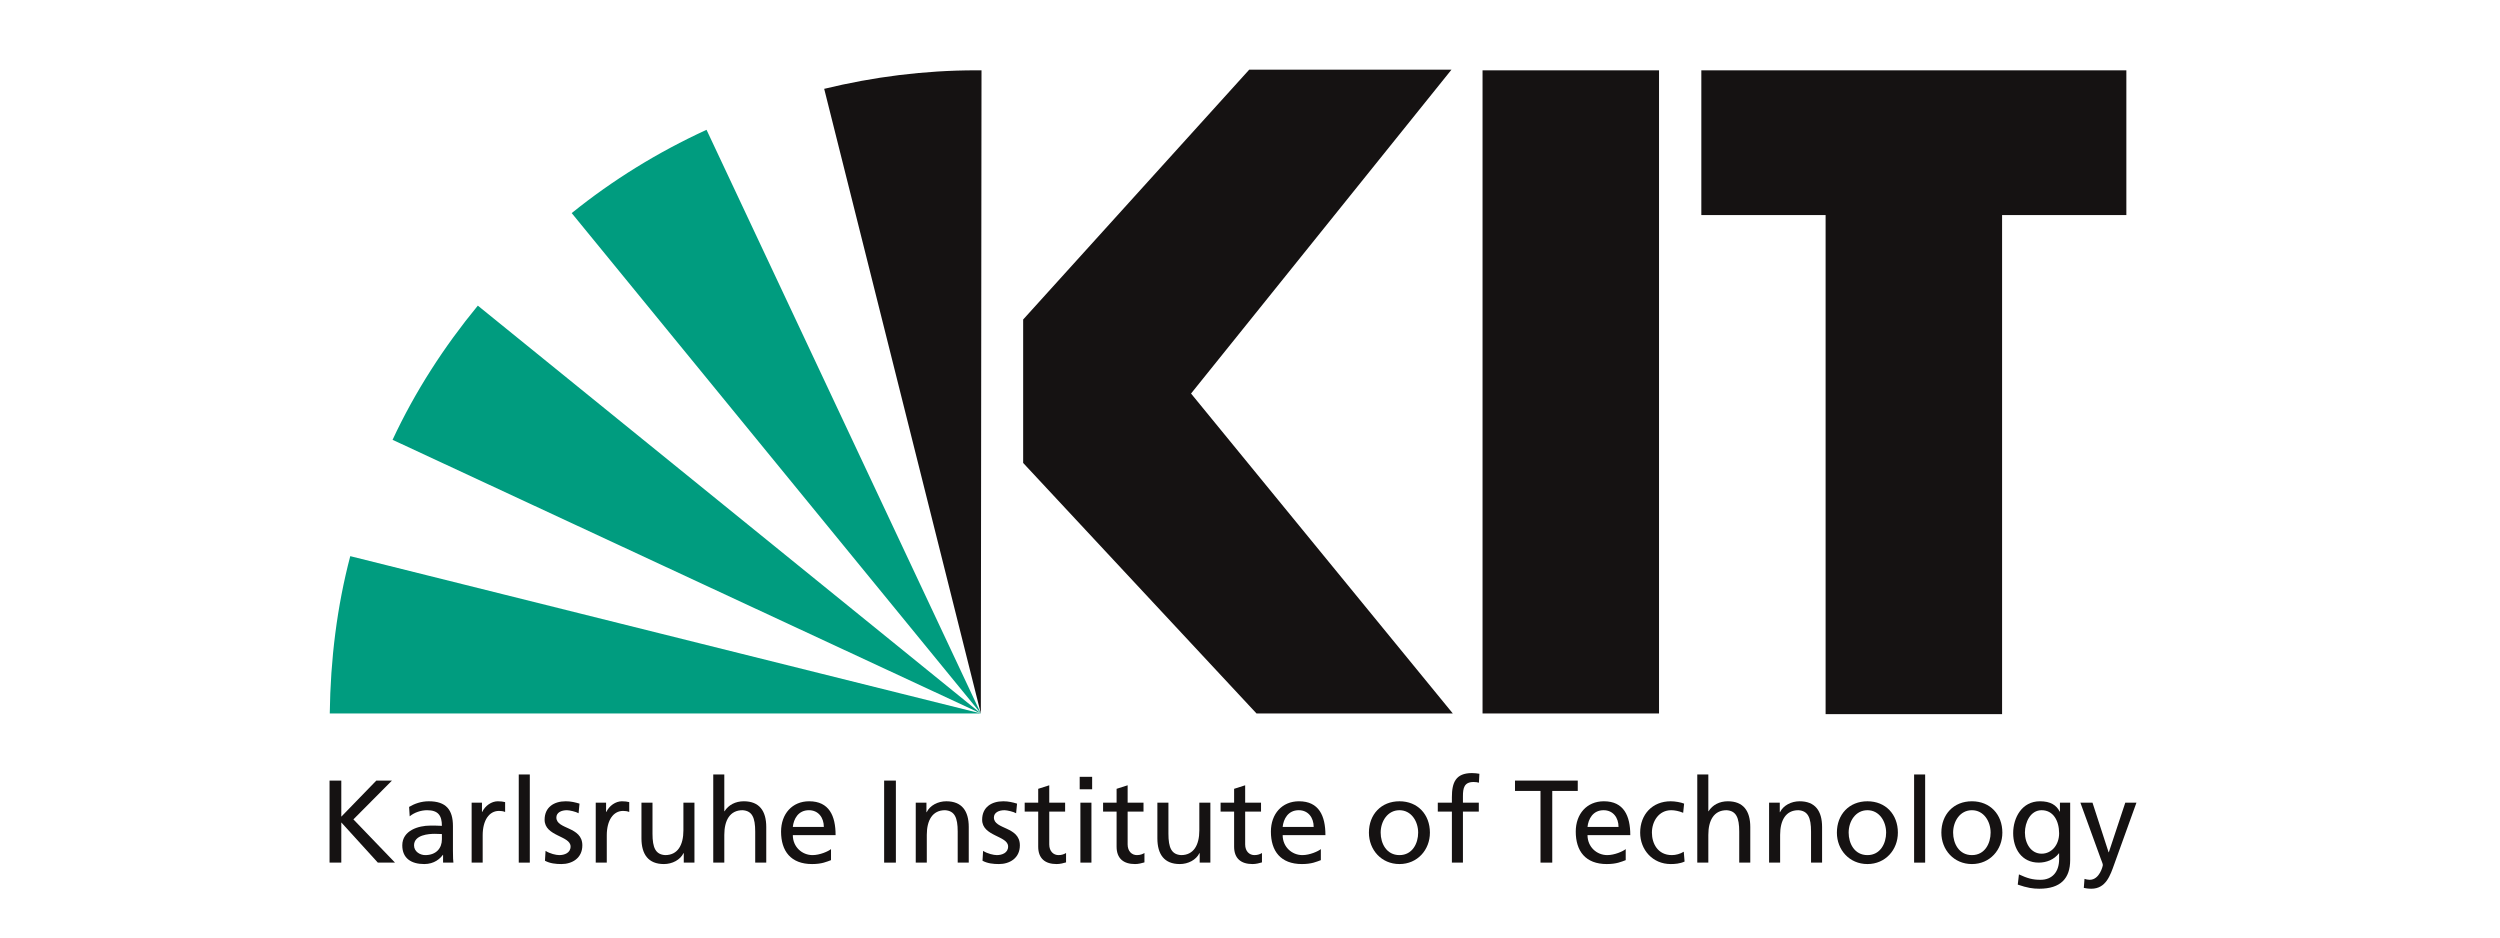 <?xml version="1.0" encoding="UTF-8" standalone="no"?>
<!DOCTYPE svg PUBLIC "-//W3C//DTD SVG 1.1//EN" "http://www.w3.org/Graphics/SVG/1.1/DTD/svg11.dtd">
<svg width="100%" height="100%" viewBox="0 0 160 60" version="1.1" xmlns="http://www.w3.org/2000/svg" xmlns:xlink="http://www.w3.org/1999/xlink" xml:space="preserve" xmlns:serif="http://www.serif.com/" style="fill-rule:evenodd;clip-rule:evenodd;stroke-linejoin:round;stroke-miterlimit:2;">
    <g id="KIT-Logo-en-farbe" serif:id="KIT Logo en farbe" transform="matrix(0.141,0,0,0.141,21.091,3.999)">
        <g transform="matrix(4.167,0,0,4.167,0,0)">
            <path d="M122.353,70.909L100.97,70.909L75.553,43.621L75.553,27.997L100.177,0.782L122.21,0.782L93.84,36.061L122.353,70.909ZM144.817,70.909L125.593,70.909L125.593,0.853L144.817,0.853L144.817,70.909ZM195.722,0.853L149.425,0.853L149.425,16.621L162.962,16.621L162.962,70.981L182.185,70.981L182.185,16.621L195.722,16.621L195.722,0.853Z" style="fill:rgb(21,18,18);"/>
        </g>
        <g transform="matrix(4.167,0,0,4.167,0,0)">
            <path d="M16.152,26.486C12.481,30.95 9.312,35.846 6.864,41.101L70.944,70.909L16.152,26.486Z" style="fill:rgb(0,156,127);"/>
        </g>
        <g transform="matrix(4.167,0,0,4.167,0,0)">
            <path d="M70.944,70.909L41.064,7.333C35.736,9.782 30.84,12.806 26.377,16.406L70.944,70.909Z" style="fill:rgb(0,156,127);"/>
        </g>
        <g transform="matrix(4.167,0,0,4.167,0,0)">
            <path d="M70.944,70.909L71.017,0.853L70.44,0.853C64.752,0.853 59.209,1.574 53.88,2.87L70.944,70.909Z" style="fill:rgb(21,18,18);"/>
        </g>
        <g transform="matrix(4.167,0,0,4.167,0,0)">
            <path d="M2.256,53.774C0.816,59.246 0.097,65.006 0.024,70.909L70.944,70.909L2.256,53.774Z" style="fill:rgb(0,156,127);"/>
        </g>
        <g transform="matrix(4.167,0,0,4.167,0,0)">
            <path d="M0,87.157L1.28,87.157L1.28,82.778L5.261,87.157L7.13,87.157L2.598,82.446L6.797,78.221L5.095,78.221L1.28,82.151L1.28,78.221L0,78.221L0,87.157Z" style="fill:rgb(21,18,18);fill-rule:nonzero;"/>
        </g>
        <g transform="matrix(4.167,0,0,4.167,0,0)">
            <path d="M12.238,84.621C12.238,85.594 11.61,86.338 10.42,86.338C9.87,86.338 9.204,85.967 9.204,85.276C9.204,84.123 10.817,84.02 11.47,84.02C11.726,84.02 11.981,84.045 12.238,84.045L12.238,84.621ZM8.73,82.114C9.217,81.704 9.946,81.448 10.625,81.448C11.828,81.448 12.238,82.024 12.238,83.151C11.764,83.125 11.431,83.125 10.958,83.125C9.716,83.125 7.923,83.637 7.923,85.276C7.923,86.696 8.909,87.313 10.317,87.313C11.418,87.313 12.058,86.709 12.34,86.313L12.366,86.313L12.366,87.157L13.492,87.157C13.466,86.965 13.441,86.62 13.441,85.877L13.441,83.176C13.441,81.397 12.686,80.475 10.817,80.475C9.984,80.475 9.268,80.731 8.666,81.088L8.73,82.114Z" style="fill:rgb(21,18,18);fill-rule:nonzero;"/>
        </g>
        <g transform="matrix(4.167,0,0,4.167,0,0)">
            <path d="M15.477,87.157L16.68,87.157L16.68,84.186C16.68,82.549 17.384,81.524 18.459,81.524C18.664,81.524 18.907,81.549 19.125,81.639L19.125,80.565C18.869,80.512 18.689,80.475 18.331,80.475C17.64,80.475 16.949,80.961 16.628,81.639L16.603,81.639L16.603,80.627L15.477,80.627L15.477,87.157Z" style="fill:rgb(21,18,18);fill-rule:nonzero;"/>
        </g>
        <g transform="matrix(4.167,0,0,4.167,0,0)">
            <rect x="20.61" y="77.555" width="1.204" height="9.602" style="fill:rgb(21,18,18);fill-rule:nonzero;"/>
        </g>
        <g transform="matrix(4.167,0,0,4.167,0,0)">
            <path d="M23.465,86.952C24.015,87.248 24.643,87.313 25.257,87.313C26.422,87.313 27.536,86.67 27.536,85.276C27.536,83.188 24.707,83.573 24.707,82.241C24.707,81.704 25.244,81.448 25.858,81.448C26.14,81.448 26.857,81.614 27.126,81.78L27.228,80.731C26.754,80.59 26.294,80.475 25.73,80.475C24.438,80.475 23.426,81.127 23.426,82.485C23.426,84.315 26.255,84.213 26.255,85.403C26.255,86.108 25.577,86.338 25.026,86.338C24.681,86.338 24.002,86.184 23.529,85.877L23.465,86.952Z" style="fill:rgb(21,18,18);fill-rule:nonzero;"/>
        </g>
        <g transform="matrix(4.167,0,0,4.167,0,0)">
            <path d="M28.995,87.157L30.198,87.157L30.198,84.186C30.198,82.549 30.902,81.524 31.978,81.524C32.183,81.524 32.426,81.549 32.644,81.639L32.644,80.565C32.388,80.512 32.208,80.475 31.85,80.475C31.158,80.475 30.467,80.961 30.147,81.639L30.122,81.639L30.122,80.627L28.995,80.627L28.995,87.157Z" style="fill:rgb(21,18,18);fill-rule:nonzero;"/>
        </g>
        <g transform="matrix(4.167,0,0,4.167,0,0)">
            <path d="M39.748,80.627L38.545,80.627L38.545,83.649C38.545,85.237 37.931,86.338 36.561,86.338C35.511,86.274 35.178,85.532 35.178,84.008L35.178,80.627L33.975,80.627L33.975,84.506C33.975,86.26 34.73,87.313 36.42,87.313C37.329,87.313 38.199,86.862 38.558,86.12L38.584,86.12L38.584,87.157L39.748,87.157L39.748,80.627Z" style="fill:rgb(21,18,18);fill-rule:nonzero;"/>
        </g>
        <g transform="matrix(4.167,0,0,4.167,0,0)">
            <path d="M41.796,87.157L43,87.157L43,84.135C43,82.549 43.614,81.448 44.984,81.448C46.034,81.512 46.366,82.254 46.366,83.778L46.366,87.157L47.57,87.157L47.57,83.278C47.57,81.524 46.814,80.475 45.125,80.475C44.216,80.475 43.46,80.871 43.025,81.563L43,81.563L43,77.555L41.796,77.555L41.796,87.157Z" style="fill:rgb(21,18,18);fill-rule:nonzero;"/>
        </g>
        <g transform="matrix(4.167,0,0,4.167,0,0)">
            <path d="M50.463,83.266C50.552,82.42 51.039,81.448 52.217,81.448C53.253,81.448 53.842,82.266 53.842,83.266L50.463,83.266ZM54.623,85.684C54.329,85.928 53.407,86.338 52.613,86.338C51.474,86.338 50.463,85.454 50.463,84.161L55.123,84.161C55.123,82.061 54.418,80.475 52.242,80.475C50.399,80.475 49.183,81.844 49.183,83.778C49.183,85.903 50.245,87.313 52.562,87.313C53.637,87.313 54.162,87.055 54.623,86.887L54.623,85.684Z" style="fill:rgb(21,18,18);fill-rule:nonzero;"/>
        </g>
        <g transform="matrix(4.167,0,0,4.167,0,0)">
            <rect x="60.41" y="78.221" width="1.279" height="8.936" style="fill:rgb(21,18,18);fill-rule:nonzero;"/>
        </g>
        <g transform="matrix(4.167,0,0,4.167,0,0)">
            <path d="M63.853,87.157L65.057,87.157L65.057,84.135C65.057,82.549 65.671,81.448 67.041,81.448C68.09,81.512 68.423,82.254 68.423,83.778L68.423,87.157L69.627,87.157L69.627,83.278C69.627,81.524 68.872,80.475 67.182,80.475C66.272,80.475 65.402,80.922 65.044,81.664L65.018,81.664L65.018,80.627L63.853,80.627L63.853,87.157Z" style="fill:rgb(21,18,18);fill-rule:nonzero;"/>
        </g>
        <g transform="matrix(4.167,0,0,4.167,0,0)">
            <path d="M71.125,86.952C71.675,87.248 72.302,87.313 72.917,87.313C74.082,87.313 75.195,86.67 75.195,85.276C75.195,83.188 72.366,83.573 72.366,82.241C72.366,81.704 72.903,81.448 73.518,81.448C73.8,81.448 74.517,81.614 74.786,81.78L74.888,80.731C74.414,80.59 73.954,80.475 73.39,80.475C72.097,80.475 71.086,81.127 71.086,82.485C71.086,84.315 73.915,84.213 73.915,85.403C73.915,86.108 73.237,86.338 72.686,86.338C72.34,86.338 71.662,86.184 71.189,85.877L71.125,86.952Z" style="fill:rgb(21,18,18);fill-rule:nonzero;"/>
        </g>
        <g transform="matrix(4.167,0,0,4.167,0,0)">
            <path d="M80.124,80.627L78.396,80.627L78.396,78.733L77.192,79.118L77.192,80.627L75.72,80.627L75.72,81.602L77.192,81.602L77.192,85.416C77.192,86.721 77.96,87.313 79.202,87.313C79.586,87.313 79.957,87.209 80.226,87.131L80.226,86.108C80.047,86.223 79.778,86.338 79.407,86.338C78.856,86.338 78.396,85.928 78.396,85.172L78.396,81.602L80.124,81.602L80.124,80.627Z" style="fill:rgb(21,18,18);fill-rule:nonzero;"/>
        </g>
        <g transform="matrix(4.167,0,0,4.167,0,0)">
            <path d="M83.068,77.811L81.711,77.811L81.711,79.168L83.068,79.168L83.068,77.811ZM81.788,87.157L82.991,87.157L82.991,80.627L81.788,80.627L81.788,87.157Z" style="fill:rgb(21,18,18);fill-rule:nonzero;"/>
        </g>
        <g transform="matrix(4.167,0,0,4.167,0,0)">
            <path d="M88.663,80.627L86.934,80.627L86.934,78.733L85.731,79.118L85.731,80.627L84.259,80.627L84.259,81.602L85.731,81.602L85.731,85.416C85.731,86.721 86.499,87.313 87.741,87.313C88.125,87.313 88.496,87.209 88.765,87.131L88.765,86.108C88.586,86.223 88.317,86.338 87.945,86.338C87.395,86.338 86.934,85.928 86.934,85.172L86.934,81.602L88.663,81.602L88.663,80.627Z" style="fill:rgb(21,18,18);fill-rule:nonzero;"/>
        </g>
        <g transform="matrix(4.167,0,0,4.167,0,0)">
            <path d="M95.946,80.627L94.743,80.627L94.743,83.649C94.743,85.237 94.129,86.338 92.759,86.338C91.709,86.274 91.377,85.532 91.377,84.008L91.377,80.627L90.173,80.627L90.173,84.506C90.173,86.26 90.928,87.313 92.618,87.313C93.527,87.313 94.397,86.862 94.756,86.12L94.782,86.12L94.782,87.157L95.946,87.157L95.946,80.627Z" style="fill:rgb(21,18,18);fill-rule:nonzero;"/>
        </g>
        <g transform="matrix(4.167,0,0,4.167,0,0)">
            <path d="M101.464,80.627L99.736,80.627L99.736,78.733L98.532,79.118L98.532,80.627L97.06,80.627L97.06,81.602L98.532,81.602L98.532,85.416C98.532,86.721 99.3,87.313 100.543,87.313C100.927,87.313 101.298,87.209 101.566,87.131L101.566,86.108C101.388,86.223 101.118,86.338 100.747,86.338C100.197,86.338 99.736,85.928 99.736,85.172L99.736,81.602L101.464,81.602L101.464,80.627Z" style="fill:rgb(21,18,18);fill-rule:nonzero;"/>
        </g>
        <g transform="matrix(4.167,0,0,4.167,0,0)">
            <path d="M103.82,83.266C103.909,82.42 104.396,81.448 105.573,81.448C106.61,81.448 107.199,82.266 107.199,83.266L103.82,83.266ZM107.98,85.684C107.686,85.928 106.765,86.338 105.971,86.338C104.831,86.338 103.82,85.454 103.82,84.161L108.479,84.161C108.479,82.061 107.775,80.475 105.6,80.475C103.756,80.475 102.539,81.844 102.539,83.778C102.539,85.903 103.603,87.313 105.919,87.313C106.994,87.313 107.52,87.055 107.98,86.887L107.98,85.684Z" style="fill:rgb(21,18,18);fill-rule:nonzero;"/>
        </g>
        <g transform="matrix(4.167,0,0,4.167,0,0)">
            <path d="M114.496,83.893C114.496,82.651 115.252,81.448 116.544,81.448C117.824,81.448 118.58,82.651 118.58,83.893C118.58,85.057 117.953,86.338 116.544,86.338C115.123,86.338 114.496,85.057 114.496,83.893ZM113.216,83.893C113.216,85.762 114.573,87.313 116.544,87.313C118.503,87.313 119.86,85.762 119.86,83.893C119.86,81.909 118.528,80.475 116.544,80.475C114.548,80.475 113.216,81.909 113.216,83.893Z" style="fill:rgb(21,18,18);fill-rule:nonzero;"/>
        </g>
        <g transform="matrix(4.167,0,0,4.167,0,0)">
            <path d="M122.254,87.157L123.457,87.157L123.457,81.602L125.186,81.602L125.186,80.627L123.457,80.627L123.457,79.924C123.457,79.041 123.585,78.375 124.622,78.375C124.827,78.375 125.058,78.401 125.198,78.452L125.249,77.479C125.006,77.44 124.75,77.403 124.442,77.403C122.663,77.403 122.254,78.44 122.254,80.026L122.254,80.627L120.718,80.627L120.718,81.602L122.254,81.602L122.254,87.157Z" style="fill:rgb(21,18,18);fill-rule:nonzero;"/>
        </g>
        <g transform="matrix(4.167,0,0,4.167,0,0)">
            <path d="M131.906,87.157L133.187,87.157L133.187,79.348L135.964,79.348L135.964,78.221L129.128,78.221L129.128,79.348L131.906,79.348L131.906,87.157Z" style="fill:rgb(21,18,18);fill-rule:nonzero;"/>
        </g>
        <g transform="matrix(4.167,0,0,4.167,0,0)">
            <path d="M137.027,83.266C137.116,82.42 137.603,81.448 138.78,81.448C139.817,81.448 140.406,82.266 140.406,83.266L137.027,83.266ZM141.188,85.684C140.893,85.928 139.972,86.338 139.178,86.338C138.038,86.338 137.027,85.454 137.027,84.161L141.687,84.161C141.687,82.061 140.982,80.475 138.807,80.475C136.963,80.475 135.746,81.844 135.746,83.778C135.746,85.903 136.81,87.313 139.126,87.313C140.201,87.313 140.727,87.055 141.188,86.887L141.188,85.684Z" style="fill:rgb(21,18,18);fill-rule:nonzero;"/>
        </g>
        <g transform="matrix(4.167,0,0,4.167,0,0)">
            <path d="M147.55,80.731C147.204,80.59 146.577,80.475 146.09,80.475C144.094,80.475 142.762,81.909 142.762,83.893C142.762,85.762 144.119,87.313 146.09,87.313C146.525,87.313 147.102,87.274 147.601,87.041L147.512,85.967C147.14,86.209 146.628,86.338 146.219,86.338C144.669,86.338 144.042,85.057 144.042,83.893C144.042,82.651 144.798,81.448 146.142,81.448C146.525,81.448 146.986,81.538 147.447,81.729L147.55,80.731Z" style="fill:rgb(21,18,18);fill-rule:nonzero;"/>
        </g>
        <g transform="matrix(4.167,0,0,4.167,0,0)">
            <path d="M148.983,87.157L150.187,87.157L150.187,84.135C150.187,82.549 150.801,81.448 152.171,81.448C153.221,81.512 153.553,82.254 153.553,83.778L153.553,87.157L154.757,87.157L154.757,83.278C154.757,81.524 154.001,80.475 152.312,80.475C151.402,80.475 150.647,80.871 150.212,81.563L150.187,81.563L150.187,77.555L148.983,77.555L148.983,87.157Z" style="fill:rgb(21,18,18);fill-rule:nonzero;"/>
        </g>
        <g transform="matrix(4.167,0,0,4.167,0,0)">
            <path d="M156.805,87.157L158.008,87.157L158.008,84.135C158.008,82.549 158.623,81.448 159.992,81.448C161.042,81.512 161.375,82.254 161.375,83.778L161.375,87.157L162.578,87.157L162.578,83.278C162.578,81.524 161.823,80.475 160.133,80.475C159.225,80.475 158.354,80.922 157.995,81.664L157.97,81.664L157.97,80.627L156.805,80.627L156.805,87.157Z" style="fill:rgb(21,18,18);fill-rule:nonzero;"/>
        </g>
        <g transform="matrix(4.167,0,0,4.167,0,0)">
            <path d="M165.472,83.893C165.472,82.651 166.227,81.448 167.52,81.448C168.8,81.448 169.555,82.651 169.555,83.893C169.555,85.057 168.928,86.338 167.52,86.338C166.099,86.338 165.472,85.057 165.472,83.893ZM164.191,83.893C164.191,85.762 165.548,87.313 167.52,87.313C169.478,87.313 170.835,85.762 170.835,83.893C170.835,81.909 169.504,80.475 167.52,80.475C165.522,80.475 164.191,81.909 164.191,83.893Z" style="fill:rgb(21,18,18);fill-rule:nonzero;"/>
        </g>
        <g transform="matrix(4.167,0,0,4.167,0,0)">
            <rect x="172.602" y="77.555" width="1.203" height="9.602" style="fill:rgb(21,18,18);fill-rule:nonzero;"/>
        </g>
        <g transform="matrix(4.167,0,0,4.167,0,0)">
            <path d="M176.852,83.893C176.852,82.651 177.606,81.448 178.899,81.448C180.18,81.448 180.936,82.651 180.936,83.893C180.936,85.057 180.308,86.338 178.899,86.338C177.479,86.338 176.852,85.057 176.852,83.893ZM175.571,83.893C175.571,85.762 176.928,87.313 178.899,87.313C180.858,87.313 182.215,85.762 182.215,83.893C182.215,81.909 180.884,80.475 178.899,80.475C176.902,80.475 175.571,81.909 175.571,83.893Z" style="fill:rgb(21,18,18);fill-rule:nonzero;"/>
        </g>
        <g transform="matrix(4.167,0,0,4.167,0,0)">
            <path d="M186.49,86.184C185.364,86.184 184.673,85.108 184.673,83.879C184.673,82.766 185.274,81.448 186.49,81.448C187.771,81.448 188.398,82.612 188.398,83.969C188.398,85.186 187.617,86.184 186.49,86.184ZM189.602,80.627L188.487,80.627L188.487,81.602L188.462,81.602C188.104,80.897 187.464,80.475 186.312,80.475C184.34,80.475 183.393,82.266 183.393,83.944C183.393,85.633 184.314,87.157 186.184,87.157C187.016,87.157 187.86,86.825 188.373,86.145L188.398,86.145L188.398,86.786C188.398,88.17 187.643,89.028 186.376,89.028C185.492,89.028 184.941,88.862 184.021,88.44L183.893,89.553C184.941,89.911 185.543,90 186.234,90C188.577,90 189.602,88.862 189.602,86.875L189.602,80.627Z" style="fill:rgb(21,18,18);fill-rule:nonzero;"/>
        </g>
        <g transform="matrix(4.167,0,0,4.167,0,0)">
            <path d="M191.087,89.911C191.304,89.95 191.521,90 191.905,90C193.493,90 193.967,88.555 194.415,87.299L196.821,80.627L195.605,80.627L193.813,86.03L193.787,86.03L192.034,80.627L190.715,80.627L192.93,86.721C193.007,86.94 193.16,87.274 193.16,87.414C193.16,87.543 192.802,89.028 191.727,89.028C191.521,89.028 191.317,88.977 191.163,88.926L191.087,89.911Z" style="fill:rgb(21,18,18);fill-rule:nonzero;"/>
        </g>
    </g>
</svg>
